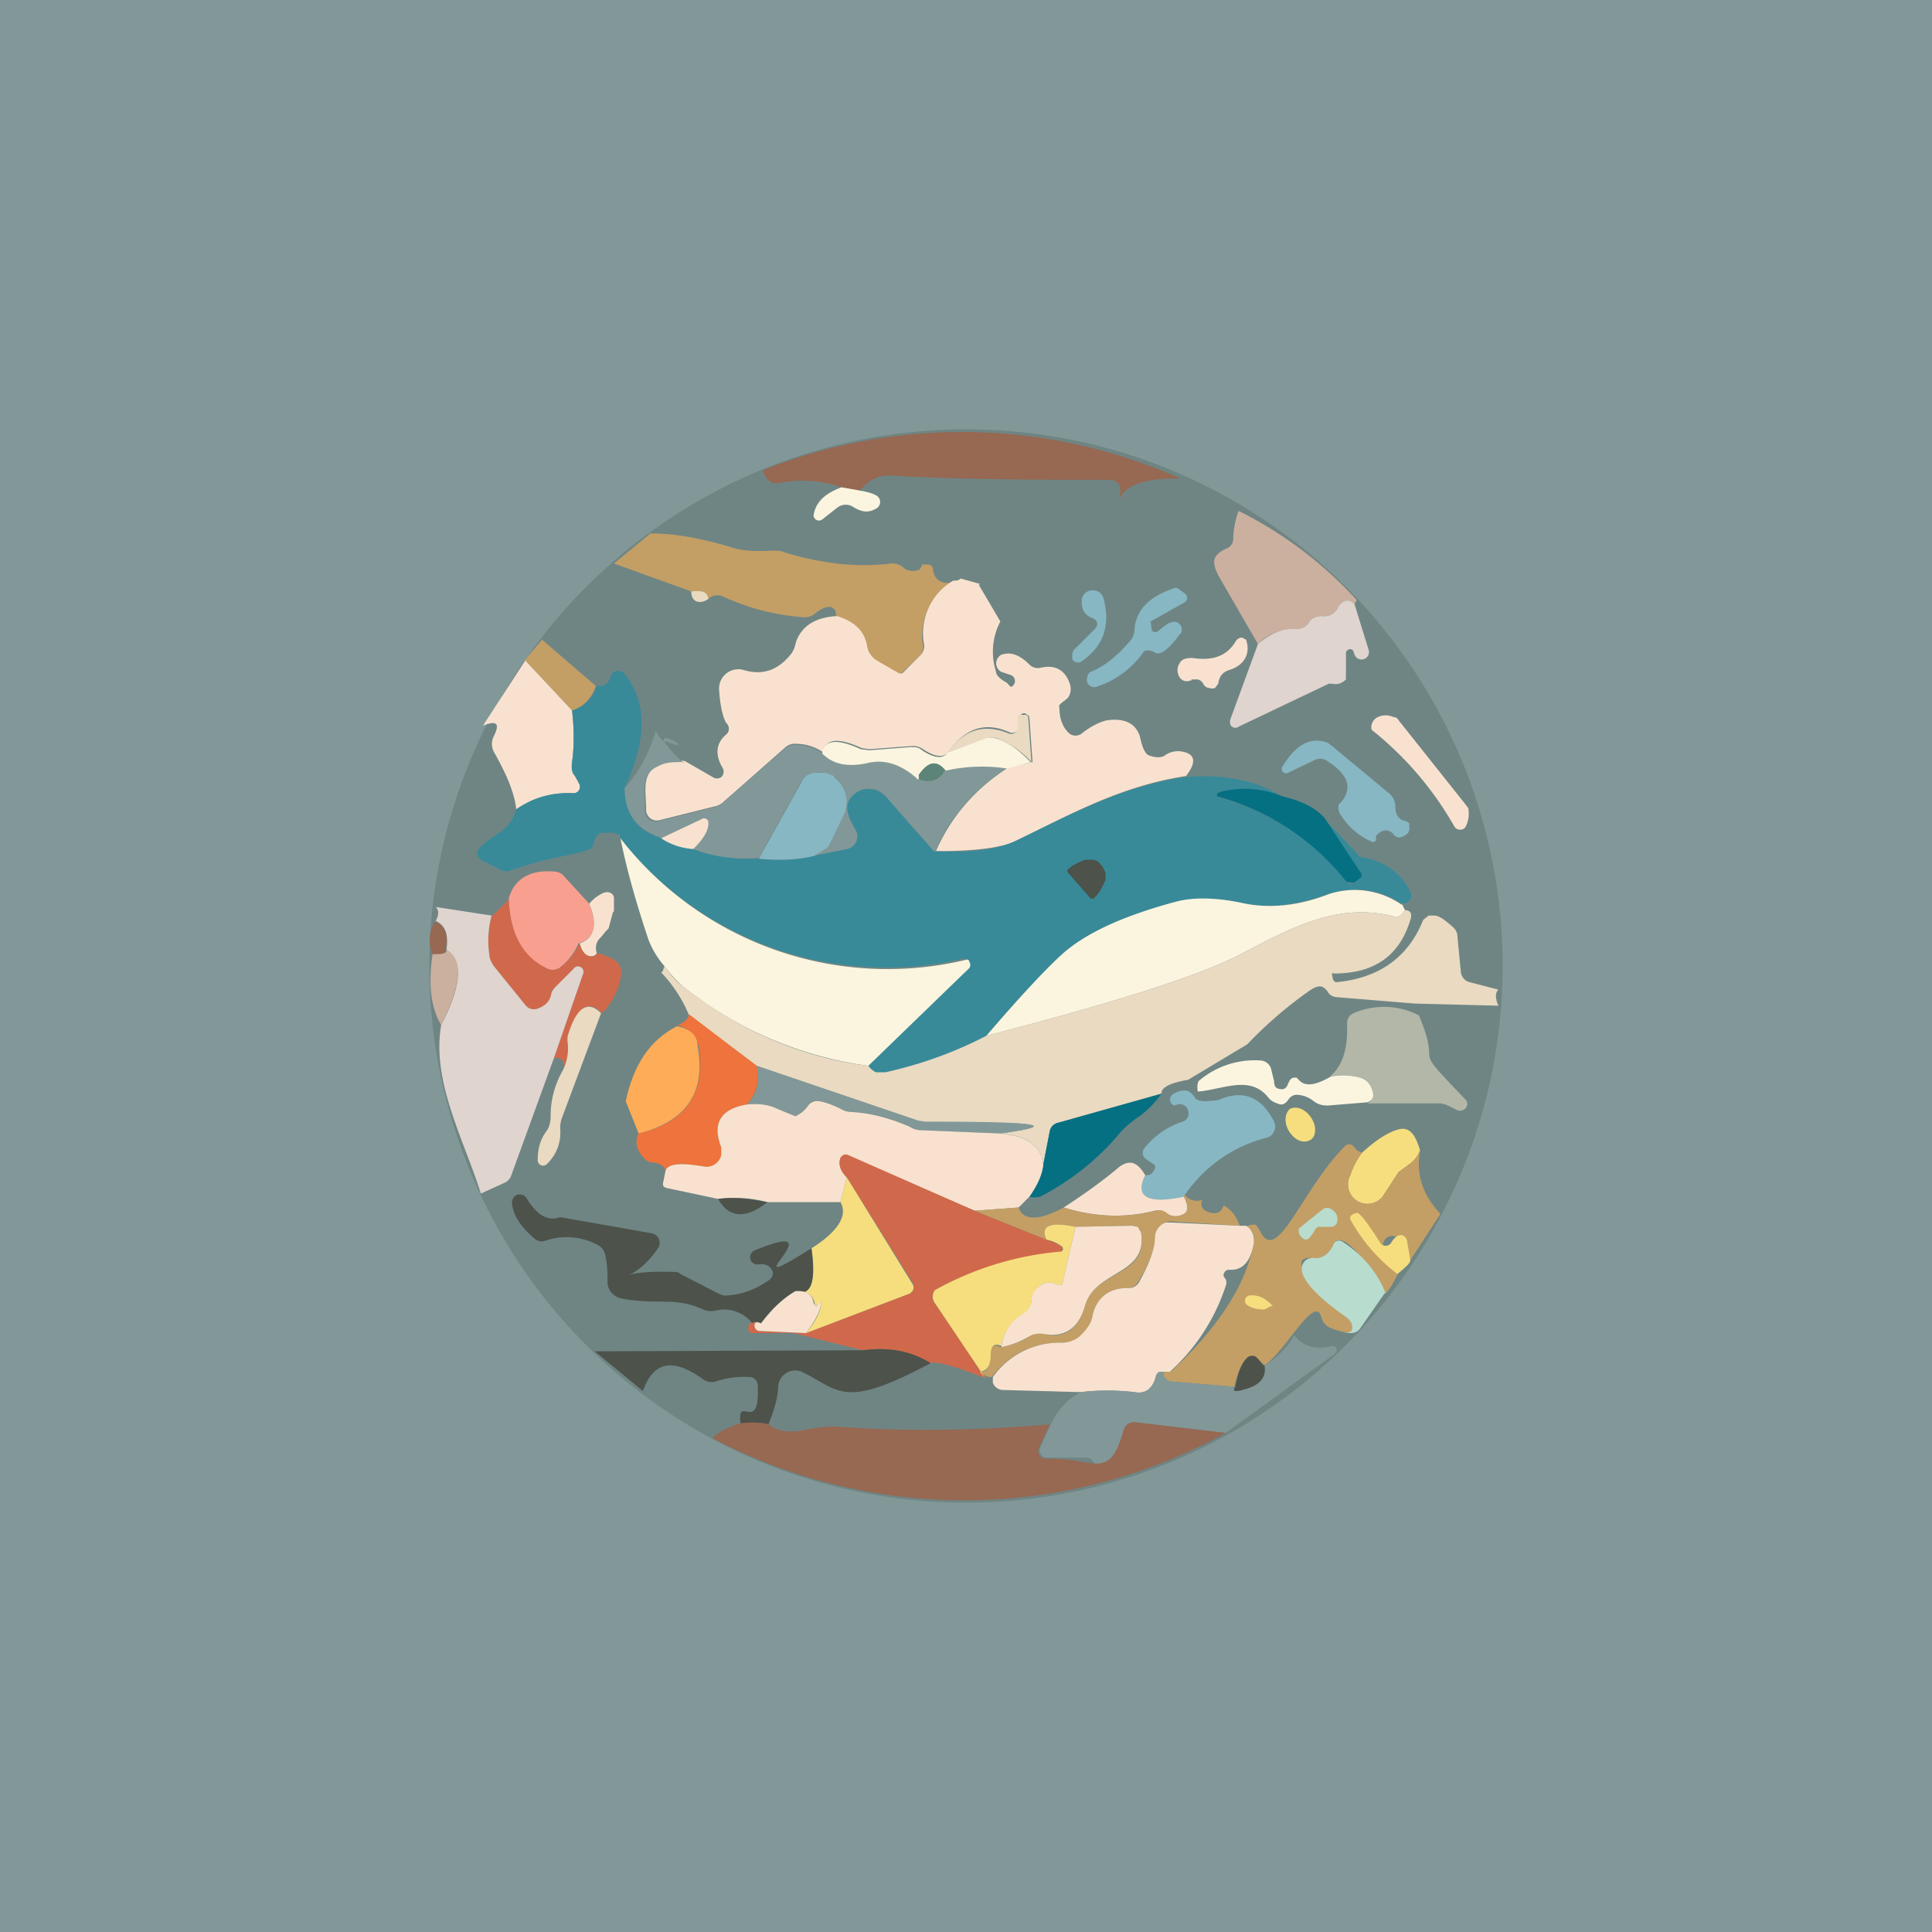 <!-- by TradingView --><svg width="18" height="18" viewBox="0 0 18 18" xmlns="http://www.w3.org/2000/svg"><path fill="#829898" d="M0 0h18v18H0z"/><circle cx="9" cy="9" r="5" fill="#6F8584"/><path d="M10.42 4.67c.04-.13.01-.2-.09-.2-.68 0-1.36 0-2.05-.04-.1 0-.18.04-.27.14l-.17-.03a1.1 1.1 0 0 0-.58-.04c-.08.01-.13-.03-.15-.12a5 5 0 0 1 3.89.08c-.33-.01-.53.06-.58.21Z" fill="#976852"/><path d="M8 4.57c.08.01.14.03.17.05a.07.07 0 0 1 .03.06.07.07 0 0 1-.04.06c-.07.04-.13.03-.2-.01a.13.13 0 0 0-.16 0l-.14.11a.05.05 0 0 1-.08-.04c.02-.12.1-.2.26-.26l.17.03Z" fill="#FBF5DF"/><path d="m12.64 5.59-.02.04c-.07-.06-.12-.04-.16.04a.14.14 0 0 1-.14.07c-.06 0-.1.02-.12.05a.13.13 0 0 1-.12.07.48.48 0 0 0-.36.14l-.37-.64c-.04-.08-.05-.14-.02-.18a.22.22 0 0 1 .1-.07.1.1 0 0 0 .06-.1.8.8 0 0 1 .05-.25c.4.2.77.47 1.1.83Z" fill="#CBB09F"/><path d="M6.06 4.97c.24 0 .5.05.79.14.08.02.19.03.34.02.04 0 .09 0 .13.02.34.1.66.14.98.1a.16.16 0 0 1 .12.04c.02.02.05.03.1.03l.04-.01a.08.08 0 0 0 .03-.05h.05a.05.05 0 0 1 .05.03c.01.11.07.15.18.14a.57.57 0 0 0-.27.59.12.12 0 0 1-.04.1l-.16.15a.04.04 0 0 1-.04.01l-.2-.11a.2.2 0 0 1-.09-.13c-.02-.15-.12-.24-.28-.3 0-.1-.08-.12-.2-.02a.15.15 0 0 1-.11.03 2.15 2.15 0 0 1-.76-.2c-.05-.01-.09 0-.12.03-.01-.06-.06-.08-.16-.07l-.72-.26.34-.28Z" fill="#C39F65"/><path d="m9.12 5.45.2.34a.61.61 0 0 0-.04.47c0 .03.04.07.1.1a.2.2 0 0 0 .04.04.06.06 0 0 0 0-.11l-.09-.03a.09.09 0 0 1 0-.16c.09-.03.17 0 .27.1a.11.11 0 0 0 .1.02c.14-.03.23.03.27.16a.14.14 0 0 1-.02.12.25.25 0 0 1-.05.04c-.02.02-.04.03-.03.05 0 .12.04.2.1.25a.1.1 0 0 0 .1 0c.1-.08.19-.12.25-.13.16-.02.26.03.3.15.02.1.05.17.09.18.06.02.11.02.14 0A.21.21 0 0 1 11 7c.14.02.15.1.05.23-.59.09-1.05.34-1.57.6-.15.07-.4.1-.76.1.13-.3.35-.57.67-.78l.23-.05-.03-.42a.03.03 0 0 0-.02-.02c-.02-.02-.04-.02-.06 0l-.02.01v.1a.06.06 0 0 1-.09.05c-.23-.1-.41-.03-.56.18-.04.06-.12.06-.24-.02a.16.16 0 0 0-.1-.03l-.4.03-.07-.01c-.22-.1-.34-.09-.36.04a.44.44 0 0 0-.25-.08.13.13 0 0 0-.1.03l-.59.52a.16.16 0 0 1-.06.03l-.52.13a.1.1 0 0 1-.13-.1c0-.16-.05-.34.12-.41a.46.46 0 0 1 .24-.04l.26.15a.07.07 0 0 0 .08 0 .07.07 0 0 0 .01-.09c-.07-.12-.06-.23.04-.31a.07.07 0 0 0 0-.1c-.03-.04-.06-.15-.07-.31a.18.18 0 0 1 .22-.19c.19.06.34 0 .46-.16l.02-.04.02-.07c.06-.15.19-.22.38-.23.16.05.26.14.28.29a.2.2 0 0 0 .1.13l.19.11a.04.04 0 0 0 .04 0l.16-.16a.12.12 0 0 0 .04-.1.57.57 0 0 1 .27-.6c.03 0 .05 0 .07-.02l.18.05Z" fill="#F8E2CF"/><path d="M6.6 5.58c-.07.05-.16.04-.16-.07.1-.01.15 0 .16.07Z" fill="#E9DAC1"/><path d="m12.62 5.63.13.42a.07.07 0 0 1-.04.09.07.07 0 0 1-.09-.04l-.01-.03a.03.03 0 0 0-.04-.02.04.04 0 0 0-.03.03v.25c-.04.04-.08.05-.13.04h-.03l-.84.4a.05.05 0 0 1-.08-.03v-.03l.26-.71c.12-.1.23-.15.36-.14a.13.13 0 0 0 .12-.07c.02-.03.06-.05.12-.05a.14.14 0 0 0 .14-.07c.04-.08.1-.1.16-.04Z" fill="#DFD4CE"/><path d="m5.05 5.96.5.43a.34.34 0 0 1-.22.23l-.44-.47.16-.19Z" fill="#C39F65"/><path d="m4.89 6.15.44.47c.02.17.02.33 0 .48 0 .06 0 .1.02.12l.05.09a.06.06 0 0 1-.05.08c-.2-.01-.38.04-.54.15-.02-.17-.1-.34-.2-.52a.16.16 0 0 1-.01-.16c.06-.12.03-.15-.1-.1l.39-.6Z" fill="#F8E2CF"/><path d="M5.82 7.34c0 .24.11.4.35.47a.6.6 0 0 0 .29.1c.2.07.41.1.61.09.2.02.38.01.53-.03l.29-.06a.12.12 0 0 0 .08-.18c-.07-.11-.09-.2-.07-.25a.19.19 0 0 1 .06-.09.2.2 0 0 1 .1-.04l.11.01.1.07c.17.21.32.38.44.5.36.02.6-.02.76-.1.52-.25.98-.5 1.57-.59.36-.03.67.03.9.18a.92.92 0 0 0-.58-.04.03.03 0 0 0-.02.04l.02.01a2.3 2.3 0 0 1 1.2.8.05.05 0 0 0 .04 0l.02-.01.04-.03a.04.04 0 0 0 0-.06l-.32-.5.3.32c.01.02.04.04.07.04.2.04.35.15.43.32.02.06 0 .1-.08.11a.77.77 0 0 0-.68-.09c-.29.1-.56.14-.82.08a1.37 1.37 0 0 0-.6-.01c-.45.12-.8.27-1.03.46-.13.11-.38.37-.74.79a3.6 3.6 0 0 1-.94.35h-.09a.2.2 0 0 1-.07-.07l.93-.91a.05.05 0 0 0 .01-.06.05.05 0 0 0-.05-.03 3.15 3.15 0 0 1-3.2-1.12c0-.04-.05-.06-.16-.05-.02 0-.03 0-.05.02a.09.09 0 0 0-.03.05l-.02.06c0 .02-.09.05-.24.08a3.4 3.4 0 0 0-.55.15l-.05-.01-.2-.1a.07.07 0 0 1-.03-.04.07.07 0 0 1 .01-.06c.13-.15.28-.14.35-.37.16-.11.33-.16.54-.15a.06.06 0 0 0 .05-.08.34.34 0 0 0-.05-.09c-.02-.02-.03-.06-.02-.12.02-.15.02-.3 0-.48a.34.34 0 0 0 .23-.23c.07.01.11-.02.13-.09a.08.08 0 0 1 .06-.05.08.08 0 0 1 .07.03c.21.26.21.61 0 1.06Z" fill="#388A99"/><path d="M9.61 7.1a.86.86 0 0 0-.32-.22.17.17 0 0 0-.1 0l-.36.13c.15-.21.33-.27.56-.18a.06.06 0 0 0 .09-.05v-.1l.02-.02h.06a.03.03 0 0 1 .02.03l.03.42Z" fill="#E9DAC1"/><path d="M6.37 7.1c-.1 0-.17 0-.24.04-.17.07-.12.25-.12.4a.1.1 0 0 0 .13.11l.52-.13.06-.03.6-.52a.13.13 0 0 1 .09-.03c.1 0 .19.03.25.08.1.1.23.13.42.09.15-.04.3 0 .46.14a.01.01 0 0 0 .01 0c.02 0 .02-.02.01-.03 0 .03 0 .04.03.05.1.02.17-.01.22-.1.18-.03.37-.04.57-.01-.32.21-.54.47-.67.78l-.44-.5a.24.24 0 0 0-.1-.08.22.22 0 0 0-.1-.01.2.2 0 0 0-.1.04.19.19 0 0 0-.07.09c-.02.05 0 .14.07.25a.12.12 0 0 1-.08.18l-.3.06.1-.06a.1.1 0 0 0 .04-.03l.13-.3a.27.27 0 0 0-.08-.34h-.01a.25.25 0 0 0-.18-.04.2.2 0 0 0-.08.03.18.18 0 0 0-.05.06l-.39.7c-.2.02-.4 0-.61-.08.08-.08.13-.16.14-.24a.04.04 0 0 0-.06-.04l-.37.18c-.24-.08-.35-.23-.35-.47.12-.13.22-.3.29-.53.03.06.06.1.1.1.37.14-.34-.27.16.2Z" fill="#829898"/><path d="m9.61 7.1-.23.06c-.2-.03-.39-.02-.57.02-.08-.1-.16-.09-.25.04v.03a.01.01 0 0 1-.02 0c-.15-.13-.3-.18-.46-.14-.19.04-.32.01-.42-.09.02-.13.14-.14.36-.04l.08.01.39-.03c.03 0 .07 0 .1.03.12.08.2.08.24.02l.35-.13a.17.17 0 0 1 .1 0c.1.03.21.1.33.23Z" fill="#FBF5DF"/><path d="M8.8 7.18c-.04.08-.11.11-.21.09-.02 0-.03-.02-.03-.05.09-.13.17-.14.25-.04Z" fill="#5D8478"/><path d="M7.6 7.97c-.15.04-.32.05-.53.03l.39-.7a.18.18 0 0 1 .05-.07.2.2 0 0 1 .08-.03h.1l.08.03v.01a.28.28 0 0 1 .1.33l-.14.3a.1.1 0 0 1-.04.04l-.1.06Z" fill="#87B7C3"/><path d="M11.95 7.42c.17.04.3.1.39.2l.33.5a.04.04 0 0 1-.01.07l-.04.03a.06.06 0 0 1-.04 0 .05.05 0 0 1-.04-.01 2.3 2.3 0 0 0-1.2-.79.03.03 0 0 1 .02-.04.92.92 0 0 1 .59.04Z" fill="#057082"/><path d="M6.46 7.91a.6.6 0 0 1-.3-.1l.38-.18a.04.04 0 0 1 .06.04c0 .08-.06.16-.14.24Z" fill="#F8E2CF"/><path d="M5.78 7.81a3.15 3.15 0 0 0 3.23 1.13s.02 0 .02.02a.05.05 0 0 1 0 .06l-.94.91a3.53 3.53 0 0 1-1.74-.75A1.23 1.23 0 0 1 6.19 9a.81.81 0 0 1-.15-.25c-.1-.3-.19-.6-.26-.94Z" fill="#FBF5DF"/><path d="M5.49 8.42c.08.2.05.32-.1.37a.59.59 0 0 1-.18.23.12.12 0 0 1-.12 0c-.22-.1-.34-.32-.35-.65.05-.18.2-.27.42-.25.04 0 .08.02.1.05l.23.25Z" fill="#F99F8F"/><path d="m5.71 8.5-.04.15-.03.03a.5.5 0 0 1-.05.06c-.03.03-.05.08-.03.14-.01.02-.03.03-.06.03-.05 0-.08-.05-.1-.12.14-.05.17-.18.09-.37a.36.36 0 0 1 .13-.1c.05-.02.09 0 .1.04v.13Z" fill="#F8E2CF"/><path d="m13.06 8.42.03.06-.03.04-.03.02h-.04c-.53-.14-.97.11-1.45.36-.37.19-1.15.44-2.35.75.36-.42.61-.68.74-.79.23-.19.58-.34 1.03-.46.15-.04.35-.04.6.01.26.06.54.03.82-.08a.77.77 0 0 1 .68.1Z" fill="#FBF5DF"/><path d="M4.74 8.37c.01.33.13.54.35.65a.12.12 0 0 0 .12 0 .59.59 0 0 0 .19-.23c.02.07.05.11.1.12.03 0 .05 0 .06-.03.08.02.13.04.17.07.05.03.07.09.05.17a.63.63 0 0 1-.17.32c-.13-.13-.24-.06-.31.21a.2.2 0 0 0 0 .07c0 .1-.02.17-.05.24.01-.03 0-.06-.01-.08-.02-.02-.04-.03-.08-.02l.27-.78a.05.05 0 0 0-.09-.05l-.17.17a.08.08 0 0 0-.03.04c0 .08-.05.13-.14.16a.09.09 0 0 1-.1-.03L4.6 9a.2.2 0 0 1-.04-.1.9.9 0 0 1 .02-.36l.16-.16Z" fill="#D0694B"/><path d="M4.58 8.53a.9.9 0 0 0-.02.37c0 .03.02.07.04.1l.3.37a.1.1 0 0 0 .1.03c.09-.03.13-.08.14-.16l.03-.04.17-.17a.05.05 0 0 1 .09.05l-.27.78-.4 1.1a.12.12 0 0 1-.06.06l-.22.1c-.16-.51-.46-1.04-.37-1.57.2-.38.2-.61.05-.7.02-.14-.01-.23-.1-.27.03-.06.03-.1 0-.13l.52.08Z" fill="#DFD4CE"/><path d="M13.09 8.48c.05 0 .07.03.05.09-.1.33-.33.5-.71.5a.02.02 0 0 0-.02 0v.01l.01.05.02.02h.02c.39-.04.66-.23.8-.58l.05-.04h.05c.05 0 .1.04.18.11.03.03.04.06.04.1l.03.31a.11.11 0 0 0 .08.1l.27.07c-.03.03-.03.08 0 .15l-.78-.02-.73-.06a.1.1 0 0 1-.08-.05.13.13 0 0 0-.04-.04c-.03-.02-.07-.01-.13.03a3.9 3.9 0 0 0-.58.5l-.55.33c-.17.03-.25.07-.25.13l-.96.27a.1.1 0 0 0-.08.08l-.06.31c-.02-.18-.16-.27-.4-.29.58-.08.35-.11-.7-.1l-.07-.02-1.5-.51-.63-.47a1.28 1.28 0 0 0-.26-.4c.02-.01.02-.03.03-.06.07.1.13.16.16.18.52.41 1.1.67 1.74.75a.2.2 0 0 0 .07.06h.09c.36-.08.67-.2.94-.34 1.2-.31 1.98-.56 2.35-.75.48-.25.92-.5 1.45-.36h.04l.03-.02.03-.04Z" fill="#E9DAC1"/><path d="M4.16 8.85c0 .03-.05.05-.13.04a.33.33 0 0 1 .02-.3c.1.03.13.12.1.26Z" fill="#976852"/><path d="M4.16 8.85c.16.09.14.32-.05.7-.1-.17-.12-.39-.08-.66.08 0 .13 0 .13-.04Z" fill="#CBB09F"/><path d="m5.6 9.44-.37.99a.3.3 0 0 0-.01.1.4.4 0 0 1-.12.31.05.05 0 0 1-.09-.03c0-.1.02-.19.08-.27.03-.04.04-.09.04-.14 0-.16.04-.3.12-.44a.47.47 0 0 0 .04-.24.2.2 0 0 1 0-.07c.08-.27.19-.34.32-.2Z" fill="#E9DAC1"/><path d="M13.22 9.46c.23.55-.11.22.43.78a.06.06 0 0 1 0 .09.07.07 0 0 1-.08.01l-.06-.03a.22.22 0 0 0-.11-.03h-.66c.06-.03.07-.08.03-.16a.16.16 0 0 0-.1-.08.6.6 0 0 0-.28-.01c.12-.1.17-.26.16-.5a.1.1 0 0 1 .06-.09.71.71 0 0 1 .61.02Z" fill="#B2B7A8"/><path d="M7.05 9.93c.03.14 0 .26-.09.36-.24.04-.33.17-.24.4a.14.14 0 0 1-.15.18c-.23-.04-.35-.03-.37.04-.01-.05-.05-.07-.12-.08a.1.1 0 0 1-.07-.03c-.08-.08-.1-.16-.06-.24.44-.1.63-.38.56-.81-.02-.1-.09-.17-.2-.2.07-.02.1-.06.11-.1l.63.48Z" fill="#EE733C"/><path d="M6.3 9.56c.12.02.2.08.2.19.08.43-.11.7-.55.81l-.12-.3c.07-.33.22-.57.48-.7Z" fill="#FEAC57"/><path d="M12.4 10.03a.6.6 0 0 1 .27.01c.04.01.08.04.1.08.04.08.03.13-.03.15l-.37.03c-.05 0-.09-.01-.13-.04a.26.26 0 0 0-.17-.06.1.1 0 0 0-.07.05c-.03.04-.06.05-.1.03a.17.17 0 0 1-.08-.05c-.17-.22-.42-.08-.66-.06-.01-.05 0-.09.01-.1a.8.8 0 0 1 .57-.19.11.11 0 0 1 .1.07l.03.12c0 .04.01.06.03.07.12.04.08-.08.15-.1h.03l.02.02c.06.07.16.05.3-.03Z" fill="#FBF5DF"/><path d="m9.31 10.56-.72-.03a.3.3 0 0 1-.11-.03 1.36 1.36 0 0 0-.55-.14.2.2 0 0 1-.1-.03.51.51 0 0 0-.2-.07.1.1 0 0 0-.06 0 .1.1 0 0 0-.04.04.29.29 0 0 1-.12.1l-.17-.07a.5.5 0 0 0-.28-.04c.1-.1.12-.22.09-.36l1.5.51.07.01c1.05 0 1.28.03.7.11Z" fill="#829898"/><path d="M11.04 11.13v.02c-.35.07-.47 0-.37-.2.04 0 .06-.01.07-.03.03-.04.03-.06 0-.08a.44.44 0 0 1-.06-.04.07.07 0 0 1-.02-.1c.08-.1.2-.2.36-.25a.08.08 0 0 0 .05-.1.08.08 0 0 0-.1-.06l-.03.01a.06.06 0 0 1-.02-.1.2.2 0 0 1 .12-.04c.03 0 .06.02.09.06.01.03.05.04.11.04l.11-.01c.22-.1.4-.04.52.2a.1.1 0 0 1 0 .09.1.1 0 0 1-.07.06c-.31.08-.57.26-.76.53Z" fill="#87B7C3"/><path d="M10.82 10.19a.9.9 0 0 1-.19.2c-.09.06-.16.12-.2.17-.2.24-.45.44-.74.59a.2.2 0 0 1-.1 0c.07-.1.12-.2.13-.3l.06-.31a.1.1 0 0 1 .08-.08l.96-.27Z" fill="#057082"/><path d="M9.31 10.56c.25.02.39.11.41.29-.01.1-.06.2-.13.3l-.1.1-.41.03-1.18-.51h-.02a.05.05 0 0 0-.03 0l-.02.02c-.02.06 0 .12.06.18l-.06.23h-.68c-.15-.04-.3-.05-.46-.03l-.47-.1a.06.06 0 0 1-.04-.02.06.06 0 0 1 0-.04l.02-.1c.02-.07.14-.08.37-.04a.14.14 0 0 0 .15-.11v-.07c-.09-.23 0-.36.24-.4.1-.01.2 0 .28.04l.17.07a.29.29 0 0 0 .12-.1.1.1 0 0 1 .1-.04c.07.01.14.04.2.07a.2.2 0 0 0 .1.03c.19.01.37.06.55.14.03.02.07.03.1.03l.73.03Z" fill="#F8E2CF"/><path d="M13.23 10.72a.3.3 0 0 1-.09.12l-.11.08-.13.2a.18.18 0 0 1-.32-.17.68.68 0 0 1 .11-.21c.14-.13.26-.2.35-.22.09-.02.15.05.19.2Z" fill="#F6DE7E"/><path d="M12.69 10.74a.68.68 0 0 0-.11.21.18.18 0 0 0 .32.17l.13-.2.11-.08a.3.3 0 0 0 .09-.12c-.04.23.03.42.19.59l-.28.43c-.07-.4-.46-.21-.12.13a.65.65 0 0 1-.11.18c-.02-.05-.4-.67-.49-.45-.04.09-.1.13-.2.12-.33-.02.3.53.32.55.05.04.07.08.05.13-.01.02-.03.02-.07.01a.67.67 0 0 1-.13-.04.15.15 0 0 1-.08-.1c-.06-.22-.34.33-.53.45l-.06-.06a.07.07 0 0 0-.1 0c-.05.04-.09.13-.12.26l-.6-.05h-.02c-.04-.03-.05-.06-.03-.09h.05l.02-.01c.34-.32.67-.72.76-1.18.01-.07 0-.13-.07-.16.03-.02.06-.02.08-.02.02 0 .03.03.05.06.16.33.39-.4.8-.8a.06.06 0 0 1 .06 0l.02.02c.02.03.04.04.07.05Z" fill="#C39F65"/><path d="m9.08 11.28.67.27c.05.01.1.04.14.06a.03.03 0 0 1 0 .04.03.03 0 0 1-.02.02 2.92 2.92 0 0 0-1.16.35.1.1 0 0 0-.02.08c0 .01 0 .03.02.04l.47.7c-.28-.11-.45-.16-.51-.14a.95.95 0 0 0-.63-.12l-.65-.16h-.38a.04.04 0 0 1-.04-.04c0-.03.01-.05.04-.06 0-.01.03-.01.08.01-.04-.02-.06-.01-.06.02a.05.05 0 0 0 .04.05l.44.02.97-.37a.06.06 0 0 0 .03-.07v-.02l-.62-.99c-.06-.06-.08-.12-.06-.18a.05.05 0 0 1 .03-.03.05.05 0 0 1 .04 0l1.18.52Z" fill="#D0694B"/><path d="M10.67 10.95c-.1.2.02.27.36.2.05.1.04.15-.02.17a.15.15 0 0 1-.15-.02.11.11 0 0 0-.1-.02c-.28.07-.56.06-.85-.03.2-.13.38-.26.52-.38.1-.07.17-.04.24.08Z" fill="#F8E2CF"/><path d="M7.51 12.42c.1-.12.14-.22.14-.28v-.01h-.01v.02a.03.03 0 0 1-.03.01h-.02v-.02c-.02-.08-.08-.12-.18-.11.14.05.2-.08.15-.4.13-.08.37-.26.27-.43l.06-.23.61.99a.06.06 0 0 1 0 .07l-.02.02-.97.37Z" fill="#F6DE7E"/><path d="m5.22 11.34.85.15a.09.09 0 0 1 .06.14c-.26.38-.49.2.14.22.03 0 .05 0 .07.02l.35.18.05.02c.15 0 .29-.05.42-.14a.08.08 0 0 0 .04-.08c-.02-.05-.06-.08-.13-.07a.07.07 0 0 1-.08-.05.07.07 0 0 1 .04-.08c.82-.34-.3.5.53-.02.04.32 0 .45-.15.4-.12.07-.23.17-.32.3-.05-.02-.07-.02-.08 0a.33.33 0 0 0-.34-.12.2.2 0 0 1-.12-.01c-.26-.12-.42-.04-.75-.1a.17.17 0 0 1-.12-.08.16.16 0 0 1-.02-.07c0-.08 0-.16-.02-.25a.13.13 0 0 0-.07-.1.61.61 0 0 0-.49-.04.1.1 0 0 1-.1-.02c-.13-.11-.2-.22-.21-.33a.08.08 0 0 1 .05-.08.08.08 0 0 1 .09.04c.1.16.2.21.31.17Z" fill="#4D524B"/><path d="M11.2 11.18c-.02.05 0 .09.05.11.08.03.13.01.15-.06.07.04.12.1.15.19l-.63-.04a.15.15 0 0 0-.11.04.15.15 0 0 0-.05.11c0 .1-.05.24-.16.42a.11.11 0 0 1-.09.05c-.18 0-.29.09-.33.25a.37.37 0 0 1-.1.19.27.27 0 0 1-.2.07c-.25 0-.47.1-.64.32-.05 0-.08-.02-.1-.05.06 0 .09-.06.08-.16 0-.08.04-.1.1-.07.1-.02.2-.05.27-.1a.2.2 0 0 1 .14-.02c.2.04.32-.05.38-.27.1-.33.6-.27.52-.68a.08.08 0 0 0-.08-.06l-.53.01c-.24-.05-.33-.01-.27.12l-.67-.27.41-.03c.04.12.18.13.42 0 .29.09.57.1.86.03a.11.11 0 0 1 .1.02c.03.03.09.04.14.02.06-.02.07-.08.02-.17v-.02c.05.05.1.07.17.05Z" fill="#C39F65"/><path d="M7.15 11.2c-.2.16-.36.15-.46-.03.15-.02.3 0 .46.03Z" fill="#4D524B"/><path d="M13.14 11.74c0 .03-.05.07-.12.13a1.62 1.62 0 0 1-.44-.51v-.03l.03-.02.03-.01c.03 0 .1.09.22.28a.06.06 0 0 0 .1 0 .2.2 0 0 1 .04-.05.07.07 0 0 1 .07-.02.07.07 0 0 1 .04.06l.03.17Z" fill="#F6DE7E"/><path d="M11.55 11.42h.06c.06.04.08.1.07.17-.03.17-.11.25-.23.24a.05.05 0 0 0-.04.02l-.01.02v.02l.02.03a.08.08 0 0 1 0 .06 1.86 1.86 0 0 1-.52.8h-.1l-.03.04c-.03.12-.1.17-.2.15a2.25 2.25 0 0 0-.5 0l-.73-.02a.1.1 0 0 1-.09-.07v-.05a.76.76 0 0 1 .64-.32c.06 0 .13-.02.18-.07.05-.05.1-.11.11-.19.04-.16.15-.25.33-.25a.11.11 0 0 0 .1-.05c.1-.18.15-.32.15-.42a.15.15 0 0 1 .1-.14h.06l.63.03Z" fill="#F8E2CF"/><path d="m10.02 11.43-.12.52a.03.03 0 0 1-.01.02.03.03 0 0 1-.03 0l-.03-.01a.16.16 0 0 0-.11 0c-.07.04-.1.09-.11.16a.15.15 0 0 1-.07.12.41.41 0 0 0-.21.3c-.07-.03-.1 0-.1.08 0 .1-.03.15-.1.16l.05.06-.47-.7a.1.1 0 0 1 0-.12 2.92 2.92 0 0 1 1.18-.36.03.03 0 0 0 0-.05.34.34 0 0 0-.14-.06c-.06-.13.03-.17.27-.12Z" fill="#F6DE7E"/><path d="M9.33 12.55a.41.41 0 0 1 .2-.31.15.15 0 0 0 .08-.12c0-.07.04-.12.11-.16a.16.16 0 0 1 .11 0l.03.01a.03.03 0 0 0 .03 0 .03.03 0 0 0 .01-.02l.12-.52.53-.01.05.01.03.05c.07.4-.42.35-.52.68-.06.22-.19.3-.38.27a.2.2 0 0 0-.14.02.81.81 0 0 1-.26.1Z" fill="#F8E2CF"/><path d="m12.9 12.05-.23.33c-.03.04-.08.05-.15.03.04.01.06 0 .07-.01.02-.05 0-.09-.05-.13-.3-.21-.43-.37-.41-.47a.1.1 0 0 1 .1-.08c.08.01.15-.03.19-.12a.06.06 0 0 1 .04-.04.06.06 0 0 1 .05.01c.2.13.33.3.4.48Z" fill="#B8DCCE"/><path d="M7.41 12.03c.1-.01.16.03.17.11l.01.02a.03.03 0 0 0 .03 0l.01-.01v-.02h.02c0 .07-.05.17-.14.29l-.44-.02a.05.05 0 0 1-.04-.05c0-.03.02-.04.06-.02.1-.13.2-.23.32-.3Z" fill="#F8E2CF"/><path d="m11.86 12.16-.08.04c-.08 0-.14-.02-.17-.05l-.01-.02a.05.05 0 0 1 .04-.06c.07-.01.15.02.22.1Z" fill="#F6DE7E"/><path d="m11.42 13.35-.85-.1a.1.1 0 0 0-.1.07l-.08.28a.08.08 0 0 1-.05.06c-.06.03-.12.01-.16-.05a.08.08 0 0 0-.07-.03h-.36a.06.06 0 0 1-.05-.03.07.07 0 0 1-.01-.06l.1-.22a.63.63 0 0 1 .28-.3c.16-.02.32-.02.5 0 .1.02.17-.03.2-.15 0-.02.02-.03.03-.04h.05c-.02.03 0 .06.03.08l.02.01.6.05c-.02.05.01.05.11.02.14-.04.19-.12.17-.22a.75.75 0 0 0 .28-.28c.07.1.19.14.35.1a.04.04 0 0 1 .03.07l-1.02.74Z" fill="#829898"/><path d="M8.04 12.58c.23-.03.44 0 .63.12-.82.44-.85.25-1.2.08a.16.16 0 0 0-.22.14c0 .08-.03.2-.09.35a.62.62 0 0 0-.26 0c-.04-.3.18.11.16-.36a.08.08 0 0 0-.07-.08.85.85 0 0 0-.32.04.13.13 0 0 1-.12-.02c-.28-.2-.46-.17-.56.11l-.45-.37 2.5-.01ZM11.78 12.72c.02.1-.03.18-.17.22-.1.03-.13.03-.1-.02.02-.13.06-.22.1-.26a.07.07 0 0 1 .09-.02l.02.02.05.06Z" fill="#4D524B"/><path d="M7.16 13.27c.07.06.17.08.3.06.14-.03.25-.04.32-.04.65.05 1.31.04 2-.02l-.1.22a.07.07 0 0 0 .07.1c.46-.01.58.22.72-.27a.1.1 0 0 1 .1-.07l.85.1a5.04 5.04 0 0 1-4.78.05c.05-.06.14-.1.26-.14.1-.01.18-.01.26.01Z" fill="#976852"/><path d="M10.65 6.08a.85.85 0 0 1-.44.32.07.07 0 0 1-.08-.04.07.07 0 0 1 0-.05.07.07 0 0 1 .03-.05c.13-.05.25-.15.37-.29a.16.16 0 0 0 .04-.1c.01-.18.13-.31.37-.39a.04.04 0 0 1 .03 0l.07.05a.05.05 0 0 1 .02.04.05.05 0 0 1-.02.04l-.32.18.01.08a.04.04 0 0 0 .06.01c.06-.05.1-.08.12-.08a.07.07 0 0 1 .1.06c0 .02 0 .04-.02.05-.1.14-.18.2-.23.17a.13.13 0 0 0-.06-.02c-.03 0-.04 0-.05.02ZM10.18 5.76c-.08-.03-.11-.09-.1-.18a.1.1 0 0 1 .1-.08.1.1 0 0 1 .1.07c.07.26 0 .45-.2.59a.06.06 0 0 1-.09-.02v-.05l.01-.03.2-.2a.06.06 0 0 0 .02-.06.06.06 0 0 0-.04-.04Z" fill="#87B7C3"/><path d="M11.1 6.34h-.01a.08.08 0 0 1-.1-.03.12.12 0 0 1 0-.13c.02-.04.06-.05.12-.05.19.03.32-.02.4-.15a.07.07 0 0 1 .06-.04l.04.02.01.04c.02.11-.04.2-.16.24-.07.02-.1.06-.11.13l-.03.04a.07.07 0 0 1-.05 0c-.03 0-.05-.02-.06-.04a.08.08 0 0 0-.05-.04h-.06ZM13.55 7.7a3.11 3.11 0 0 0-.77-.9.1.1 0 0 1 .02-.09.1.1 0 0 1 .04-.03c.04-.02.1-.02.14 0 .02 0 .04.01.05.03l.62.78.03.04c.01.07 0 .13-.03.18a.06.06 0 0 1-.05.02.06.06 0 0 1-.05-.03Z" fill="#F8E2CF"/><path d="M12.8 7.85a.64.64 0 0 1-.31-.26.1.1 0 0 1-.02-.06c0-.02 0-.04.02-.05.12-.14.07-.27-.14-.4a.12.12 0 0 0-.1 0L12 7.2a.04.04 0 0 1-.05-.06c.12-.2.26-.28.42-.22l.04.03.53.44a.16.16 0 0 1 .06.12c0 .08.03.13.1.14l.03.02v.06l-.01.03c-.06.05-.1.06-.14.01a.09.09 0 0 0-.13-.01.1.1 0 0 0-.03.03v.04l-.01.01a.02.02 0 0 1-.02 0Z" fill="#87B7C3"/><path d="M9.95 8.13a.02.02 0 0 1 0-.03l.01-.01a.33.33 0 0 1 .08-.05.26.26 0 0 1 .08-.03h.07c.03.01.05.02.06.04l.02.02.03.06v.07l-.04.08a.33.33 0 0 1-.06.08.02.02 0 0 1-.03.01.02.02 0 0 1-.01 0l-.21-.24Z" fill="#4D524B"/><path d="M12.22 10.42c-.05-.08-.13-.12-.2-.09-.05.04-.06.13-.01.21.05.08.13.12.2.08.05-.03.06-.12.01-.2Z" fill="#F6DE7E"/><path d="m12.24 11.48-.03.04c-.02.03-.05.04-.08.01a.08.08 0 0 1-.03-.07v-.01l.02-.02.2-.16a.07.07 0 0 1 .09 0 .1.1 0 0 1 .05.1.06.06 0 0 1-.06.06h-.12a.1.1 0 0 0-.04.05Z" fill="#B8DCCE"/></svg>